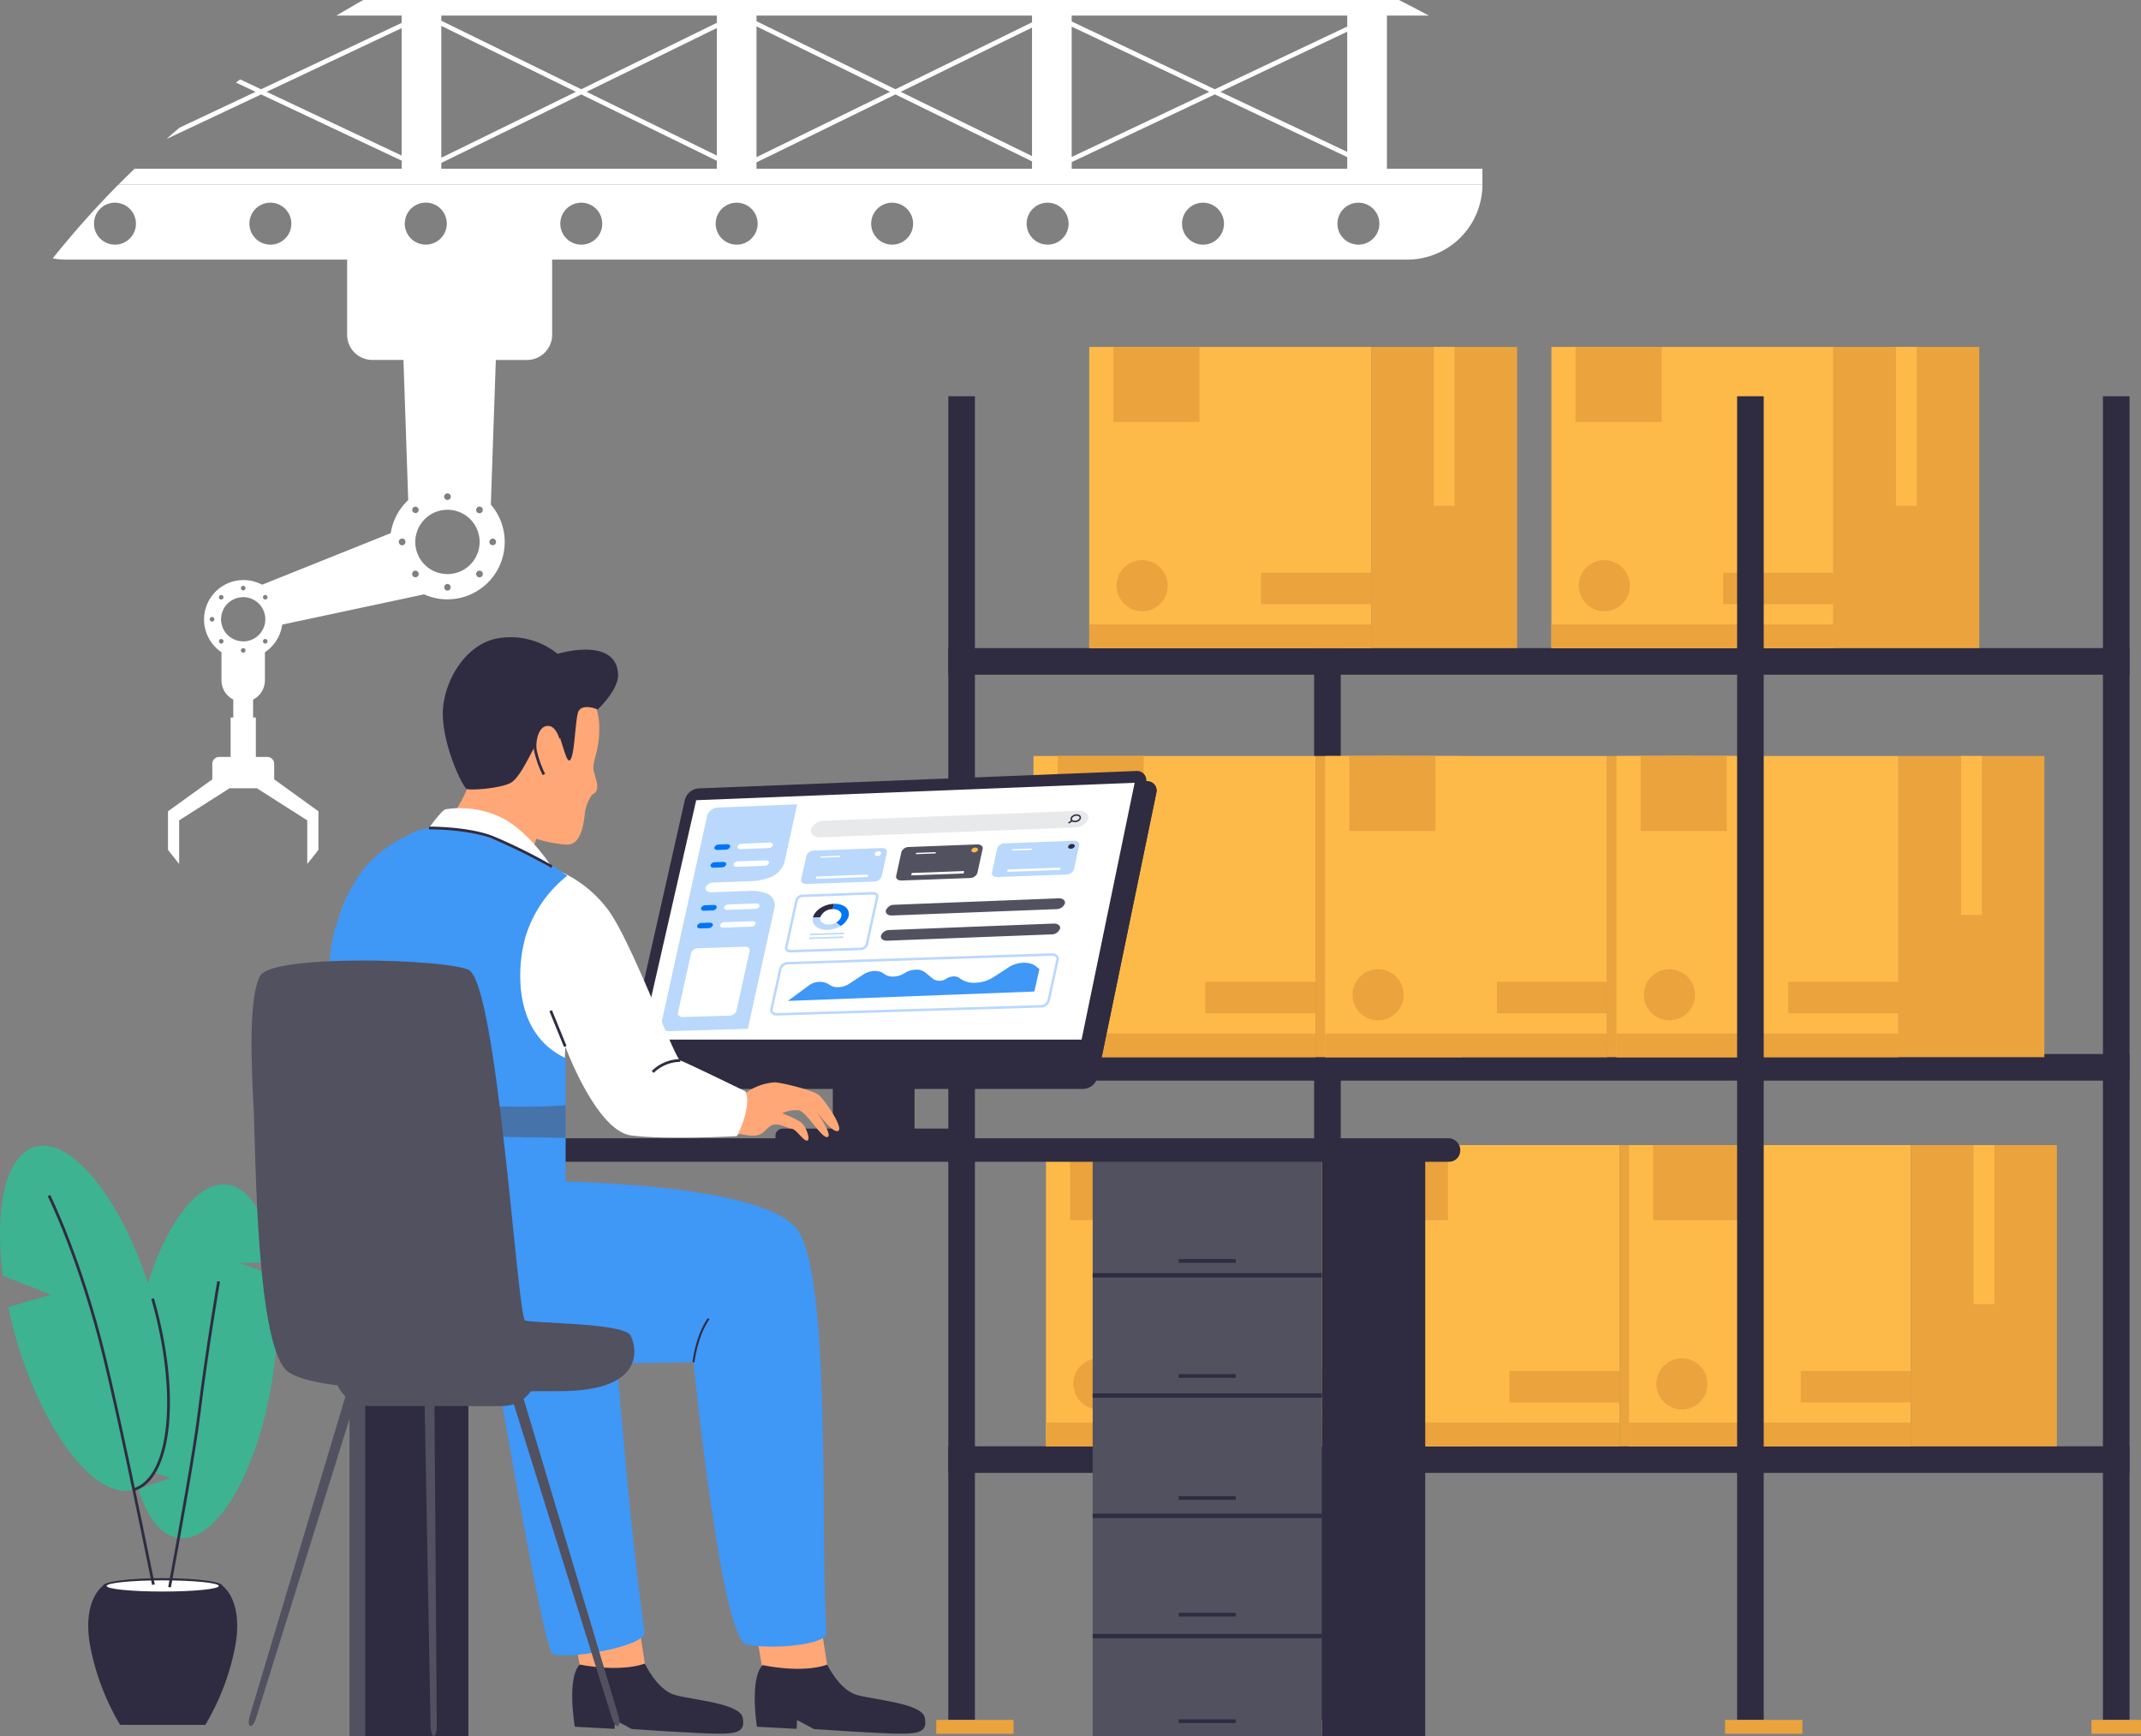 <?xml version="1.0" encoding="UTF-8"?>
<svg xmlns="http://www.w3.org/2000/svg" width="472.3" height="382.949" viewBox="0 0 472.3 382.949">
  <rect x="0" y="0" width="472.3" height="382.949" fill="#808080" stroke="none"/>
  <g id="Group_245437" data-name="Group 245437" transform="translate(-152.28 -73.417)">
    <g id="Group_245365" data-name="Group 245365">
      <path id="Path_99370" data-name="Path 99370" d="M178.441,114.1c-.566.564-1.119,1.129-1.673,1.705q-6.729,6.956-12.859,14.607a16.7,16.7,0,0,0,2.965.272h61.982v16.562a5.562,5.562,0,0,0,5.571,5.572h6.853v.011l1.053,30.909a12.567,12.567,0,0,0-3.855,7.288L210.1,202.4a8.7,8.7,0,0,0-8.96,14.89v6.2a4.746,4.746,0,0,0,2.6,4.236v3.964h-.586v8.7h-2.542a1.5,1.5,0,0,0-1.5,1.51v3.432l-9.774,7.048v8.515L191.8,264v-9.622l11.122-7.082h6.016l11.121,7.082V264l2.466-3.106v-8.515l-9.764-7.048V241.9a1.511,1.511,0,0,0-1.5-1.51H208.72v-8.7h-.608v-3.954a4.764,4.764,0,0,0,2.606-4.246v-6.2a8.669,8.669,0,0,0,3.812-6.093h.011l30.768-6.56c.163-.044.337-.076.5-.13a12.45,12.45,0,0,0,5.17,1.118,12.654,12.654,0,0,0,9.579-20.907l1.1-31.886v-.011h6.865a5.56,5.56,0,0,0,5.56-5.572V130.685H462.7A16.586,16.586,0,0,0,479.3,114.1Zm-.8,13.282a4.627,4.627,0,1,1,4.626-4.616A4.624,4.624,0,0,1,177.637,127.383Zm34.287,0a4.627,4.627,0,1,1,4.626-4.616A4.621,4.621,0,0,1,211.924,127.383Zm-12.87,83.16a.517.517,0,0,1-.5-.521.505.505,0,0,1,1.01,0A.519.519,0,0,1,199.054,210.543Zm6.874-7.9a.505.505,0,0,1,0,1.01.505.505,0,1,1,0-1.01Zm-5.212,2.172a.493.493,0,0,1,.717,0,.5.5,0,0,1,0,.706.511.511,0,0,1-.717,0A.5.5,0,0,1,200.716,204.819Zm.717,10.427a.493.493,0,0,1-.717,0,.511.511,0,0,1,0-.717.493.493,0,0,1,.717,0A.512.512,0,0,1,201.433,215.246Zm4.974,1.8a.505.505,0,0,1-.967,0,.747.747,0,0,1-.022-.142.494.494,0,0,1,.51-.5.485.485,0,0,1,.5.5A.826.826,0,0,1,206.407,217.049Zm-.479-2.151a4.869,4.869,0,0,1-.434-9.72,2.8,2.8,0,0,1,.434-.033,4.89,4.89,0,0,1,4.877,4.877,4.625,4.625,0,0,1-.456,2.052A4.863,4.863,0,0,1,205.928,214.9Zm5.214.348a.481.481,0,0,1-.706,0,.492.492,0,0,1,0-.717.48.48,0,0,1,.706,0A.493.493,0,0,1,211.142,215.246Zm0-9.721a.5.5,0,0,1-.706,0,.5.5,0,1,1,.706,0Zm29.845-11.816a.738.738,0,0,1-.739-.728.739.739,0,1,1,1.477,0A.737.737,0,0,1,240.987,193.709Zm10.73-10.73a.732.732,0,0,1-.738.738.733.733,0,1,1,.738-.738Zm-10.144-60.212a4.632,4.632,0,1,1,4.638,4.616A4.628,4.628,0,0,1,241.573,122.767Zm2.846,63.655A.722.722,0,0,1,243.4,185.4a.722.722,0,1,1,1.021,1.021Zm0,14.14a.726.726,0,0,1-1.021-1.032.685.685,0,0,1,1.021,0A.7.7,0,0,1,244.419,200.562Zm6.56,3.15a.739.739,0,0,1,0-1.477.739.739,0,0,1,0,1.477Zm0-3.65a1.142,1.142,0,0,1-.185-.01,7.073,7.073,0,0,1-6.907-7.071,7.224,7.224,0,0,1,.347-2.172,5.754,5.754,0,0,1,.511-1.216,7.095,7.095,0,1,1,6.234,10.469Zm7.6.5a.761.761,0,0,1-1.053,0,.733.733,0,0,1,0-1.032.722.722,0,0,1,1.053,0A.755.755,0,0,1,258.581,200.562Zm0-14.14a.741.741,0,0,1-1.053,0,.733.733,0,0,1,1.053-1.021A.741.741,0,0,1,258.581,186.422Zm2.4,5.81a.747.747,0,0,1,.728.749.739.739,0,0,1-1.477,0A.75.75,0,0,1,260.981,192.232ZM280.5,127.383a4.627,4.627,0,1,1,4.637-4.616A4.614,4.614,0,0,1,280.5,127.383Zm34.287,0a4.627,4.627,0,1,1,4.626-4.616A4.614,4.614,0,0,1,314.785,127.383Zm34.287,0a4.627,4.627,0,1,1,4.637-4.616A4.621,4.621,0,0,1,349.072,127.383Zm34.3,0a4.627,4.627,0,1,1,4.637-4.616A4.623,4.623,0,0,1,383.37,127.383Zm34.276,0a4.627,4.627,0,1,1,4.637-4.616A4.612,4.612,0,0,1,417.646,127.383Zm34.3,0a4.627,4.627,0,1,1,4.616-4.616A4.623,4.623,0,0,1,451.943,127.383Z" fill="#fff"></path>
      <path id="Path_99371" data-name="Path 99371" d="M458.232,110.636V76.86h9.253c-2.183-1.184-4.388-2.325-6.592-3.443H232.407c-.434.239-.869.5-1.3.738-1.554.891-3.106,1.792-4.638,2.705h14.412v1.607l-31.007,14.64-4.6-2.172c-.315.217-.63.445-.934.695l4.323,2.042-16.8,7.917c-.966.815-1.911,1.64-2.846,2.487l20.864-9.829,31.007,14.608v1.781h-58.93c-1.172,1.119-2.324,2.27-3.464,3.421H479.3v-3.421Zm-217.354-2.911L211.087,93.672l29.791-14.054ZM388.691,79.292l30.367,14.38L388.691,108.04Zm-69.529-.054,29.464,14.434-29.464,14.412Zm-69.53-.109,29.693,14.543-29.693,14.542Zm60.787,31.507H249.632v-1.281L280.5,94.247l29.921,14.641Zm0-2.9L281.671,93.672,310.419,79.6Zm0-29.291L280.5,93.107,249.632,77.989V76.86h60.787Zm69.519,32.191H319.162v-1.4l30.649-14.988,30.127,14.76Zm0-2.791L350.972,93.672,379.938,79.5Zm0-29.5-30.127,14.76L319.162,78.1V76.86h60.776Zm69.54,32.289H388.691v-1.455l31.572-14.934,29.215,13.826Zm0-3.714-28-13.25,28-13.261Zm0-27.651L420.263,93.107,388.691,78.152V76.86h60.787Z" fill="#fff"></path>
    </g>
    <g id="Group_245380" data-name="Group 245380">
      <g id="Group_245379" data-name="Group 245379">
        <g id="Group_245367" data-name="Group 245367">
          <g id="Group_245366" data-name="Group 245366">
            <rect id="Rectangle_20626" data-name="Rectangle 20626" width="5.869" height="291.984" transform="translate(442.177 160.823)" fill="#2f2c41"></rect>
            <rect id="Rectangle_20627" data-name="Rectangle 20627" width="5.869" height="291.984" transform="translate(616.183 160.823)" fill="#2f2c41"></rect>
          </g>
          <rect id="Rectangle_20628" data-name="Rectangle 20628" width="260.575" height="5.869" transform="translate(361.477 216.377)" fill="#2f2c41"></rect>
          <rect id="Rectangle_20629" data-name="Rectangle 20629" width="260.575" height="5.869" transform="translate(361.477 305.921)" fill="#2f2c41"></rect>
          <rect id="Rectangle_20630" data-name="Rectangle 20630" width="260.575" height="5.869" transform="translate(361.477 392.45)" fill="#2f2c41"></rect>
        </g>
        <g id="Group_245371" data-name="Group 245371">
          <g id="Group_245368" data-name="Group 245368">
            <rect id="Rectangle_20631" data-name="Rectangle 20631" width="62.205" height="66.435" transform="translate(383.021 326.015)" fill="#feba49"></rect>
            <rect id="Rectangle_20632" data-name="Rectangle 20632" width="62.205" height="5.22" transform="translate(383.021 387.23)" fill="#eaa33d"></rect>
            <rect id="Rectangle_20633" data-name="Rectangle 20633" width="19.007" height="16.558" transform="translate(388.341 326.015)" fill="#eaa33d"></rect>
            <rect id="Rectangle_20634" data-name="Rectangle 20634" width="32.181" height="66.435" transform="translate(477.407 392.45) rotate(-180)" fill="#eaa33d"></rect>
            <rect id="Rectangle_20635" data-name="Rectangle 20635" width="4.595" height="35.056" transform="translate(463.614 361.071) rotate(-180)" fill="#feba49"></rect>
            <rect id="Rectangle_20636" data-name="Rectangle 20636" width="24.32" height="6.94" transform="translate(420.906 375.841)" fill="#eaa33d"></rect>
            <circle id="Ellipse_1283" data-name="Ellipse 1283" cx="5.639" cy="5.639" r="5.639" transform="translate(389.053 373.049)" fill="#eaa33d"></circle>
          </g>
          <g id="Group_245369" data-name="Group 245369">
            <rect id="Rectangle_20637" data-name="Rectangle 20637" width="62.205" height="66.435" transform="translate(447.371 326.015)" fill="#feba49"></rect>
            <rect id="Rectangle_20638" data-name="Rectangle 20638" width="62.205" height="5.22" transform="translate(447.371 387.23)" fill="#eaa33d"></rect>
            <rect id="Rectangle_20639" data-name="Rectangle 20639" width="19.007" height="16.558" transform="translate(452.691 326.015)" fill="#eaa33d"></rect>
            <rect id="Rectangle_20640" data-name="Rectangle 20640" width="32.181" height="66.435" transform="translate(541.757 392.45) rotate(-180)" fill="#eaa33d"></rect>
            <rect id="Rectangle_20641" data-name="Rectangle 20641" width="4.595" height="35.056" transform="translate(527.964 361.071) rotate(-180)" fill="#feba49"></rect>
            <rect id="Rectangle_20642" data-name="Rectangle 20642" width="24.32" height="6.94" transform="translate(485.256 375.841)" fill="#eaa33d"></rect>
            <circle id="Ellipse_1284" data-name="Ellipse 1284" cx="5.639" cy="5.639" r="5.639" transform="translate(453.403 373.049)" fill="#eaa33d"></circle>
          </g>
          <g id="Group_245370" data-name="Group 245370">
            <rect id="Rectangle_20643" data-name="Rectangle 20643" width="62.205" height="66.435" transform="translate(511.637 326.015)" fill="#feba49"></rect>
            <rect id="Rectangle_20644" data-name="Rectangle 20644" width="62.205" height="5.22" transform="translate(511.637 387.23)" fill="#eaa33d"></rect>
            <rect id="Rectangle_20645" data-name="Rectangle 20645" width="19.007" height="16.558" transform="translate(516.957 326.015)" fill="#eaa33d"></rect>
            <rect id="Rectangle_20646" data-name="Rectangle 20646" width="32.181" height="66.435" transform="translate(606.023 392.45) rotate(-180)" fill="#eaa33d"></rect>
            <rect id="Rectangle_20647" data-name="Rectangle 20647" width="4.595" height="35.056" transform="translate(592.23 361.071) rotate(-180)" fill="#feba49"></rect>
            <rect id="Rectangle_20648" data-name="Rectangle 20648" width="24.32" height="6.94" transform="translate(549.522 375.841)" fill="#eaa33d"></rect>
            <circle id="Ellipse_1285" data-name="Ellipse 1285" cx="5.639" cy="5.639" r="5.639" transform="translate(517.669 373.049)" fill="#eaa33d"></circle>
          </g>
        </g>
        <g id="Group_245375" data-name="Group 245375">
          <g id="Group_245372" data-name="Group 245372">
            <rect id="Rectangle_20649" data-name="Rectangle 20649" width="62.205" height="66.435" transform="translate(380.264 240.179)" fill="#feba49"></rect>
            <rect id="Rectangle_20650" data-name="Rectangle 20650" width="62.205" height="5.22" transform="translate(380.264 301.394)" fill="#eaa33d"></rect>
            <rect id="Rectangle_20651" data-name="Rectangle 20651" width="19.007" height="16.558" transform="translate(385.584 240.179)" fill="#eaa33d"></rect>
            <rect id="Rectangle_20652" data-name="Rectangle 20652" width="32.181" height="66.435" transform="translate(474.65 306.614) rotate(-180)" fill="#eaa33d"></rect>
            <rect id="Rectangle_20653" data-name="Rectangle 20653" width="4.595" height="35.056" transform="translate(460.857 275.236) rotate(-180)" fill="#feba49"></rect>
            <rect id="Rectangle_20654" data-name="Rectangle 20654" width="24.32" height="6.94" transform="translate(418.149 290.005)" fill="#eaa33d"></rect>
            <circle id="Ellipse_1286" data-name="Ellipse 1286" cx="5.639" cy="5.639" r="5.639" transform="translate(386.295 287.213)" fill="#eaa33d"></circle>
          </g>
          <g id="Group_245373" data-name="Group 245373">
            <rect id="Rectangle_20655" data-name="Rectangle 20655" width="62.205" height="66.435" transform="translate(444.613 240.179)" fill="#feba49"></rect>
            <rect id="Rectangle_20656" data-name="Rectangle 20656" width="62.205" height="5.22" transform="translate(444.613 301.394)" fill="#eaa33d"></rect>
            <rect id="Rectangle_20657" data-name="Rectangle 20657" width="19.007" height="16.558" transform="translate(449.933 240.179)" fill="#eaa33d"></rect>
            <rect id="Rectangle_20658" data-name="Rectangle 20658" width="32.181" height="66.435" transform="translate(538.999 306.614) rotate(-180)" fill="#eaa33d"></rect>
            <rect id="Rectangle_20659" data-name="Rectangle 20659" width="4.595" height="35.056" transform="translate(525.206 275.236) rotate(-180)" fill="#feba49"></rect>
            <rect id="Rectangle_20660" data-name="Rectangle 20660" width="24.32" height="6.94" transform="translate(482.498 290.005)" fill="#eaa33d"></rect>
            <circle id="Ellipse_1287" data-name="Ellipse 1287" cx="5.639" cy="5.639" r="5.639" transform="translate(450.645 287.213)" fill="#eaa33d"></circle>
          </g>
          <g id="Group_245374" data-name="Group 245374">
            <rect id="Rectangle_20661" data-name="Rectangle 20661" width="62.205" height="66.435" transform="translate(508.88 240.179)" fill="#feba49"></rect>
            <rect id="Rectangle_20662" data-name="Rectangle 20662" width="62.205" height="5.22" transform="translate(508.88 301.394)" fill="#eaa33d"></rect>
            <rect id="Rectangle_20663" data-name="Rectangle 20663" width="19.007" height="16.558" transform="translate(514.2 240.179)" fill="#eaa33d"></rect>
            <rect id="Rectangle_20664" data-name="Rectangle 20664" width="32.181" height="66.435" transform="translate(603.266 306.614) rotate(-180)" fill="#eaa33d"></rect>
            <rect id="Rectangle_20665" data-name="Rectangle 20665" width="4.595" height="35.056" transform="translate(589.473 275.236) rotate(-180)" fill="#feba49"></rect>
            <rect id="Rectangle_20666" data-name="Rectangle 20666" width="24.32" height="6.94" transform="translate(546.765 290.005)" fill="#eaa33d"></rect>
            <circle id="Ellipse_1288" data-name="Ellipse 1288" cx="5.639" cy="5.639" r="5.639" transform="translate(514.912 287.213)" fill="#eaa33d"></circle>
          </g>
        </g>
        <g id="Group_245378" data-name="Group 245378">
          <g id="Group_245376" data-name="Group 245376">
            <rect id="Rectangle_20667" data-name="Rectangle 20667" width="62.205" height="66.435" transform="translate(392.566 149.942)" fill="#feba49"></rect>
            <rect id="Rectangle_20668" data-name="Rectangle 20668" width="62.205" height="5.22" transform="translate(392.566 211.157)" fill="#eaa33d"></rect>
            <rect id="Rectangle_20669" data-name="Rectangle 20669" width="19.007" height="16.558" transform="translate(397.886 149.942)" fill="#eaa33d"></rect>
            <rect id="Rectangle_20670" data-name="Rectangle 20670" width="32.181" height="66.435" transform="translate(486.952 216.377) rotate(-180)" fill="#eaa33d"></rect>
            <rect id="Rectangle_20671" data-name="Rectangle 20671" width="4.595" height="35.056" transform="translate(473.159 184.999) rotate(-180)" fill="#feba49"></rect>
            <rect id="Rectangle_20672" data-name="Rectangle 20672" width="24.32" height="6.94" transform="translate(430.451 199.768)" fill="#eaa33d"></rect>
            <circle id="Ellipse_1289" data-name="Ellipse 1289" cx="5.639" cy="5.639" r="5.639" transform="translate(398.598 196.976)" fill="#eaa33d"></circle>
          </g>
          <g id="Group_245377" data-name="Group 245377">
            <rect id="Rectangle_20673" data-name="Rectangle 20673" width="62.205" height="66.435" transform="translate(494.522 149.942)" fill="#feba49"></rect>
            <rect id="Rectangle_20674" data-name="Rectangle 20674" width="62.205" height="5.22" transform="translate(494.522 211.157)" fill="#eaa33d"></rect>
            <rect id="Rectangle_20675" data-name="Rectangle 20675" width="19.007" height="16.558" transform="translate(499.842 149.942)" fill="#eaa33d"></rect>
            <rect id="Rectangle_20676" data-name="Rectangle 20676" width="32.181" height="66.435" transform="translate(588.908 216.377) rotate(-180)" fill="#eaa33d"></rect>
            <rect id="Rectangle_20677" data-name="Rectangle 20677" width="4.595" height="35.056" transform="translate(575.115 184.999) rotate(-180)" fill="#feba49"></rect>
            <rect id="Rectangle_20678" data-name="Rectangle 20678" width="24.32" height="6.94" transform="translate(532.407 199.768)" fill="#eaa33d"></rect>
            <circle id="Ellipse_1290" data-name="Ellipse 1290" cx="5.639" cy="5.639" r="5.639" transform="translate(500.554 196.976)" fill="#eaa33d"></circle>
          </g>
        </g>
        <rect id="Rectangle_20679" data-name="Rectangle 20679" width="5.869" height="291.984" transform="translate(535.483 160.823)" fill="#2f2c41"></rect>
        <rect id="Rectangle_20680" data-name="Rectangle 20680" width="5.869" height="291.984" transform="translate(361.477 160.823)" fill="#2f2c41"></rect>
      </g>
      <rect id="Rectangle_20681" data-name="Rectangle 20681" width="10.923" height="3.061" transform="translate(613.656 452.807)" fill="#eaa33d"></rect>
      <rect id="Rectangle_20682" data-name="Rectangle 20682" width="17.06" height="3.061" transform="translate(532.822 452.807)" fill="#eaa33d"></rect>
      <rect id="Rectangle_20683" data-name="Rectangle 20683" width="17.06" height="3.061" transform="translate(358.816 452.807)" fill="#eaa33d"></rect>
      <rect id="Rectangle_20684" data-name="Rectangle 20684" width="12.445" height="3.061" transform="translate(438.89 452.807)" fill="#eaa33d"></rect>
    </g>
    <g id="Group_245388" data-name="Group 245388">
      <g id="Group_245384" data-name="Group 245384">
        <g id="Group_245381" data-name="Group 245381">
          <path id="Path_99372" data-name="Path 99372" d="M201.383,423.259s4.522,3.034,2.856,12.91a53.466,53.466,0,0,1-6.663,17.729h-18.8a53.466,53.466,0,0,1-6.663-17.729c-1.666-9.876,2.856-12.91,2.856-12.91Z" fill="#2f2c41"></path>
        </g>
        <g id="Group_245382" data-name="Group 245382">
          <ellipse id="Ellipse_1291" data-name="Ellipse 1291" cx="13.207" cy="1.725" rx="13.207" ry="1.725" transform="translate(174.969 421.534)" fill="#2f2c41"></ellipse>
        </g>
        <g id="Group_245383" data-name="Group 245383">
          <ellipse id="Ellipse_1292" data-name="Ellipse 1292" cx="12.367" cy="1.234" rx="12.367" ry="1.234" transform="translate(175.809 422.025)" fill="#fff"></ellipse>
        </g>
      </g>
      <g id="Group_245387" data-name="Group 245387">
        <g id="Group_245385" data-name="Group 245385">
          <path id="Path_99373" data-name="Path 99373" d="M181.591,396.644l8.276,2.825-7.058,2.379c1.9,6.25,4.943,10.29,8.812,10.832,8.58,1.2,17.977-15.268,20.99-36.788a86.694,86.694,0,0,0,.518-21.071L205,351.983l7.756-.02c-1.518-9.8-5.162-16.5-10.223-17.21-8.58-1.2-17.985,15.267-21,36.787A81.991,81.991,0,0,0,181.591,396.644Z" fill="#3db391"></path>
          <path id="Path_99374" data-name="Path 99374" d="M200.507,356.072s-2.548,14.766-4.356,29.4c-.983,7.951-3.957,24.556-6.468,38.06" fill="none" stroke="#2f2c41" stroke-miterlimit="10" stroke-width="0.612"></path>
        </g>
        <g id="Group_245386" data-name="Group 245386">
          <path id="Path_99375" data-name="Path 99375" d="M155.791,368.553c6.005,20.884,17.62,35.871,25.946,33.477s10.216-21.264,4.211-42.148-17.62-35.871-25.955-33.474c-6.441,1.852-9.022,13.562-7.083,28.44l10.685,4.164-9.5,2.731C154.562,363.974,155.13,366.255,155.791,368.553Z" fill="#3db391"></path>
          <path id="Path_99376" data-name="Path 99376" d="M181.737,402.03c8.335-2.4,10.216-21.264,4.211-42.148" fill="none" stroke="#2f2c41" stroke-miterlimit="10" stroke-width="0.612"></path>
          <path id="Path_99377" data-name="Path 99377" d="M163.084,337.148s7.012,14.061,12.273,35.8c3.01,12.435,7.488,33.919,10.77,50.03" fill="none" stroke="#2f2c41" stroke-miterlimit="10" stroke-width="0.612"></path>
        </g>
      </g>
    </g>
    <g id="Group_245436" data-name="Group 245436">
      <g id="Group_245393" data-name="Group 245393">
        <g id="Group_245391" data-name="Group 245391">
          <rect id="Rectangle_20685" data-name="Rectangle 20685" width="22.819" height="128.797" transform="translate(466.684 456.366) rotate(-180)" fill="#2f2c41"></rect>
          <rect id="Rectangle_20686" data-name="Rectangle 20686" width="50.544" height="128.797" transform="translate(393.321 327.57)" fill="#515160"></rect>
          <g id="Group_245389" data-name="Group 245389">
            <rect id="Rectangle_20687" data-name="Rectangle 20687" width="50.544" height="0.966" transform="translate(393.321 354.251)" fill="#2f2c41"></rect>
            <rect id="Rectangle_20688" data-name="Rectangle 20688" width="50.544" height="0.966" transform="translate(393.321 380.78)" fill="#2f2c41"></rect>
            <rect id="Rectangle_20689" data-name="Rectangle 20689" width="50.544" height="0.966" transform="translate(393.321 407.31)" fill="#2f2c41"></rect>
            <rect id="Rectangle_20690" data-name="Rectangle 20690" width="50.544" height="0.966" transform="translate(393.321 433.839)" fill="#2f2c41"></rect>
          </g>
          <g id="Group_245390" data-name="Group 245390">
            <rect id="Rectangle_20691" data-name="Rectangle 20691" width="12.575" height="0.823" transform="translate(412.306 351.146)" fill="#2f2c41"></rect>
            <rect id="Rectangle_20692" data-name="Rectangle 20692" width="12.575" height="0.823" transform="translate(412.306 376.53)" fill="#2f2c41"></rect>
            <rect id="Rectangle_20693" data-name="Rectangle 20693" width="12.575" height="0.823" transform="translate(412.306 452.683)" fill="#2f2c41"></rect>
            <rect id="Rectangle_20694" data-name="Rectangle 20694" width="12.575" height="0.823" transform="translate(412.306 403.442)" fill="#2f2c41"></rect>
            <rect id="Rectangle_20695" data-name="Rectangle 20695" width="12.575" height="0.823" transform="translate(412.306 429.179)" fill="#2f2c41"></rect>
          </g>
        </g>
        <g id="Group_245392" data-name="Group 245392">
          <rect id="Rectangle_20696" data-name="Rectangle 20696" width="22.819" height="128.797" transform="translate(255.607 456.366) rotate(-180)" fill="#2f2c41"></rect>
          <rect id="Rectangle_20697" data-name="Rectangle 20697" width="3.407" height="128.797" transform="translate(229.381 327.57)" fill="#515160"></rect>
        </g>
        <rect id="Rectangle_20698" data-name="Rectangle 20698" width="256.798" height="5.189" rx="2.484" transform="translate(474.415 329.697) rotate(-180)" fill="#2f2c41"></rect>
      </g>
      <g id="Group_245419" data-name="Group 245419">
        <g id="Group_245398" data-name="Group 245398">
          <g id="Group_245397" data-name="Group 245397">
            <g id="Group_245396" data-name="Group 245396">
              <g id="Group_245394" data-name="Group 245394">
                <rect id="Rectangle_20699" data-name="Rectangle 20699" width="18.031" height="26.327" transform="translate(335.996 296.759)" fill="#2f2c41"></rect>
                <path id="Rectangle_20700" data-name="Rectangle 20700" d="M1.593,0H41.748a1.593,1.593,0,0,1,1.593,1.593v.742a0,0,0,0,1,0,0H0a0,0,0,0,1,0,0V1.593A1.593,1.593,0,0,1,1.593,0Z" transform="translate(323.341 322.367)" fill="#2f2c41"></path>
              </g>
              <path id="Path_99378" data-name="Path 99378" d="M407.352,248.352,394.4,311.017a3.369,3.369,0,0,1-3.139,2.6H294.389a2.054,2.054,0,0,1-2.061-2.6L305.61,252.2a3.357,3.357,0,0,1,3.133-2.6l96.548-3.845A2.052,2.052,0,0,1,407.352,248.352Z" fill="#2f2c41"></path>
              <path id="Path_99379" data-name="Path 99379" d="M290.329,310.463l2.467,2.468s.853-3.018.8-3.018S290.329,310.463,290.329,310.463Z" fill="#2f2c41"></path>
              <path id="Path_99380" data-name="Path 99380" d="M407.352,248.352l-12.272,59.4H293L305.607,252.2a3.36,3.36,0,0,1,3.133-2.6l96.551-3.845A2.052,2.052,0,0,1,407.352,248.352Z" fill="#2f2c41"></path>
              <g id="Group_245395" data-name="Group 245395">
                <path id="Path_99381" data-name="Path 99381" d="M405.091,246.1l-12.005,58.093-.942,4.559A3.376,3.376,0,0,1,389,311.36H292.126a2.071,2.071,0,0,1-2.067-2.613l1.033-4.559,12.248-54.249a3.377,3.377,0,0,1,3.146-2.613l96.538-3.845A2.065,2.065,0,0,1,405.091,246.1Z" fill="#2f2c41"></path>
                <path id="Path_99382" data-name="Path 99382" d="M393.086,304.188l-.942,4.559A3.376,3.376,0,0,1,389,311.36H292.126a2.071,2.071,0,0,1-2.067-2.613l1.033-4.559Z" fill="#2f2c41"></path>
                <path id="Path_99383" data-name="Path 99383" d="M293.816,302.74h97.058l.01-.048,11.7-56.606-96.723,3.847Z" fill="#fff"></path>
              </g>
            </g>
          </g>
        </g>
        <g id="Group_245418" data-name="Group 245418">
          <g id="Group_245404" data-name="Group 245404">
            <g id="Group_245403" data-name="Group 245403">
              <g id="Group_245402" data-name="Group 245402">
                <g id="Group_245401" data-name="Group 245401">
                  <g id="Group_245400" data-name="Group 245400">
                    <g id="Group_245399" data-name="Group 245399">
                      <path id="Path_99384" data-name="Path 99384" d="M396.581,249.747l-10.206,46.9a2.775,2.775,0,0,1-2.665,1.735L300,300.873c-1.224.037-2.056-.668-1.857-1.57l10.157-46.05a2.729,2.729,0,0,1,2.579-1.717l83.759-3.356C395.911,248.129,396.781,248.83,396.581,249.747Z" fill="#fff"></path>
                      <path id="Path_99385" data-name="Path 99385" d="M307.933,269.223h0c-.131.6.42,1.054,1.232,1.024l8.572-.309a9.184,9.184,0,0,1,3.374.471,2.729,2.729,0,0,1,2.02,3.207L317.25,300.36l-17.25.513c-1.225.037-2.057-.664-1.858-1.566L308.3,253.251a2.725,2.725,0,0,1,2.578-1.715l17.26-.692-2.829,12.862a5.232,5.232,0,0,1-3.493,3.359h0a11.865,11.865,0,0,1-3.6.712l-8.573.314A1.8,1.8,0,0,0,307.933,269.223Z" fill="#b9d8fb"></path>
                    </g>
                  </g>
                </g>
              </g>
            </g>
          </g>
          <path id="Path_99386" data-name="Path 99386" d="M389.373,255.959l-56.093,2.159c-1.381.053-2.32-.72-2.1-1.728h0a3.061,3.061,0,0,1,2.9-1.921l56.1-2.2c1.414-.056,2.381.726,2.159,1.746h0A3.118,3.118,0,0,1,389.373,255.959Z" fill="#e4e5e8" opacity="0.85"></path>
          <path id="Path_99387" data-name="Path 99387" d="M381.767,295.4l-58.025,1.762c-.846.025-1.421-.456-1.285-1.075l1.987-9.04a1.863,1.863,0,0,1,1.778-1.17l58.032-1.9c.867-.029,1.459.456,1.323,1.083l-1.993,9.155A1.894,1.894,0,0,1,381.767,295.4Z" fill="none" stroke="#b9d8fb" stroke-miterlimit="10" stroke-width="0.543"></path>
          <path id="Path_99388" data-name="Path 99388" d="M345.11,267.871l-14.9.542c-.787.028-1.322-.414-1.2-.989l1.16-5.279a1.743,1.743,0,0,1,1.653-1.094l14.9-.565c.792-.03,1.332.413,1.2.99l-1.161,5.3A1.748,1.748,0,0,1,345.11,267.871Z" fill="#b9d8fb"></path>
          <path id="Path_99389" data-name="Path 99389" d="M342.1,282.73l-15.393.512c-.65.022-1.093-.347-.988-.822l2.306-10.5a1.437,1.437,0,0,1,1.368-.9l15.394-.552c.655-.023,1.1.345,1,.822l-2.309,10.535A1.44,1.44,0,0,1,342.1,282.73Z" fill="none" stroke="#b9d8fb" stroke-miterlimit="10" stroke-width="0.543"></path>
          <path id="Path_99390" data-name="Path 99390" d="M385.287,273.964l-36.229,1.4c-.892.034-1.5-.466-1.356-1.116h0A1.976,1.976,0,0,1,349.575,273l36.232-1.423c.913-.035,1.538.47,1.395,1.128h0A2.015,2.015,0,0,1,385.287,273.964Z" fill="#515160"></path>
          <path id="Path_99391" data-name="Path 99391" d="M384.207,279.53l-36.229,1.395c-.892.034-1.5-.466-1.356-1.116h0a1.976,1.976,0,0,1,1.873-1.241l36.232-1.422c.913-.036,1.538.469,1.4,1.127h0A2.015,2.015,0,0,1,384.207,279.53Z" fill="#515160"></path>
          <path id="Path_99392" data-name="Path 99392" d="M366.209,267.1l-15.033.546c-.793.029-1.334-.415-1.208-.992l1.162-5.3a1.753,1.753,0,0,1,1.666-1.1l15.033-.57c.8-.03,1.345.415,1.219.994L367.885,266A1.759,1.759,0,0,1,366.209,267.1Z" fill="#515160"></path>
          <path id="Path_99393" data-name="Path 99393" d="M387.495,266.33l-15.166.551c-.8.03-1.347-.417-1.221-1l1.163-5.326a1.766,1.766,0,0,1,1.679-1.1l15.168-.575c.806-.03,1.357.417,1.23,1l-1.163,5.345A1.774,1.774,0,0,1,387.495,266.33Z" fill="#b9d8fb"></path>
          <g id="Group_245409" data-name="Group 245409">
            <g id="Group_245405" data-name="Group 245405">
              <path id="Path_99394" data-name="Path 99394" d="M321.823,260.488l-6.177.235c-.456.017-.765-.239-.692-.573h0a1.01,1.01,0,0,1,.958-.635l6.177-.237c.457-.017.767.239.694.573h0A1.014,1.014,0,0,1,321.823,260.488Z" fill="#fff"></path>
              <path id="Path_99395" data-name="Path 99395" d="M312.387,260.847l-1.818.069c-.454.017-.763-.239-.689-.572h0a1.006,1.006,0,0,1,.955-.634l1.818-.07c.455-.018.764.239.69.572h0A1.007,1.007,0,0,1,312.387,260.847Z" fill="#0075f4"></path>
            </g>
            <g id="Group_245406" data-name="Group 245406">
              <path id="Path_99396" data-name="Path 99396" d="M320.962,264.4l-6.176.23c-.456.017-.765-.24-.692-.574h0a1.012,1.012,0,0,1,.958-.635l6.177-.231c.456-.017.767.24.693.574h0A1.012,1.012,0,0,1,320.962,264.4Z" fill="#fff"></path>
              <path id="Path_99397" data-name="Path 99397" d="M311.527,264.749l-1.817.068c-.455.017-.764-.24-.69-.573h0a1.007,1.007,0,0,1,.956-.634l1.817-.068c.455-.017.764.239.69.573h0A1.007,1.007,0,0,1,311.527,264.749Z" fill="#0075f4"></path>
            </g>
            <g id="Group_245407" data-name="Group 245407">
              <path id="Path_99398" data-name="Path 99398" d="M318.868,273.914l-6.176.218c-.455.016-.764-.242-.691-.576h0a1.007,1.007,0,0,1,.958-.633l6.176-.22c.456-.016.767.242.693.576h0A1.007,1.007,0,0,1,318.868,273.914Z" fill="#fff"></path>
              <path id="Path_99399" data-name="Path 99399" d="M309.434,274.247l-1.817.064c-.455.016-.763-.241-.69-.575h0a1.007,1.007,0,0,1,.956-.633l1.817-.064c.455-.017.764.241.69.574h0A1,1,0,0,1,309.434,274.247Z" fill="#0075f4"></path>
            </g>
            <g id="Group_245408" data-name="Group 245408">
              <path id="Path_99400" data-name="Path 99400" d="M318.007,277.827l-6.176.213c-.455.016-.764-.242-.691-.576h0a1.006,1.006,0,0,1,.958-.633l6.176-.215c.456-.015.767.243.693.577h0A1,1,0,0,1,318.007,277.827Z" fill="#fff"></path>
              <path id="Path_99401" data-name="Path 99401" d="M308.573,278.153l-1.817.062c-.454.016-.763-.242-.689-.575h0a1,1,0,0,1,.955-.633l1.817-.063c.455-.016.764.242.691.576h0A1.006,1.006,0,0,1,308.573,278.153Z" fill="#0075f4"></path>
            </g>
          </g>
          <path id="Path_99402" data-name="Path 99402" d="M308.428,282.521l-.64.021-1.505.051a1.6,1.6,0,0,0-1.531,1.012l-2.918,13.232c-.118.535.377.951,1.1.929l1.506-.046.639-.019,8.111-.247a1.607,1.607,0,0,0,1.538-1.011l2.919-13.268c.118-.536-.379-.951-1.111-.926Z" fill="#fff"></path>
          <g id="Group_245410" data-name="Group 245410">
            <path id="Path_99403" data-name="Path 99403" d="M381.566,287.184l-1.1,4.952-54.388,2.072,4.752-3.485a3.954,3.954,0,0,1,4.368-.138,3.038,3.038,0,0,0,2.04.592,4.6,4.6,0,0,0,2.336-.731l3.177-2.081c1.455-.953,3.487-1.018,4.537-.145a3.175,3.175,0,0,0,2.121.612,4.777,4.777,0,0,0,2.428-.758,4.771,4.771,0,0,1,2.427-.759,3.181,3.181,0,0,1,2.127.613l1.754,1.45a2.651,2.651,0,0,0,2.916-.092,3.083,3.083,0,0,1,1.557-.486,2.05,2.05,0,0,1,1.363.393,5.219,5.219,0,0,0,3.49,1.006,7.872,7.872,0,0,0,3.995-1.244l3.318-2.162c1.94-1.265,4.658-1.353,6.065-.2Z" fill="#3f97f6"></path>
            <path id="Path_99404" data-name="Path 99404" d="M380.228,293.5l-54.741,1.684.086-.388,54.742-1.688Z" fill="#fff"></path>
          </g>
          <g id="Group_245413" data-name="Group 245413">
            <g id="Group_245411" data-name="Group 245411">
              <path id="Path_99405" data-name="Path 99405" d="M337.868,275.576a2.24,2.24,0,0,1-1.13,1.317l.942.8a3.743,3.743,0,0,0,1.8-2.17c.387-1.588-1.062-2.812-3.234-2.735l-.288,1.178C337.242,273.917,338.1,274.639,337.868,275.576Z" fill="#0075f4"></path>
              <path id="Path_99406" data-name="Path 99406" d="M331.62,275.793c-.387,1.584,1.058,2.81,3.229,2.736a5.969,5.969,0,0,0,2.831-.84l-.942-.8a3.515,3.515,0,0,1-1.6.457c-1.281.045-2.134-.678-1.906-1.613Z" fill="#b9d8fb"></path>
              <path id="Path_99407" data-name="Path 99407" d="M331.62,275.793l1.611-.056a2.908,2.908,0,0,1,2.731-1.775l.288-1.178C334.078,272.861,332.006,274.208,331.62,275.793Z" fill="#2f2c41"></path>
            </g>
            <g id="Group_245412" data-name="Group 245412">
              <path id="Path_99408" data-name="Path 99408" d="M338.423,279.472l-7.5.255L331,279.4l7.5-.255Z" fill="#b9d8fb"></path>
              <path id="Path_99409" data-name="Path 99409" d="M338.238,280.3l-7.5.254.073-.326,7.5-.254Z" fill="#b9d8fb"></path>
            </g>
          </g>
          <g id="Group_245414" data-name="Group 245414">
            <path id="Path_99410" data-name="Path 99410" d="M343.7,266.866l-11.463.419.116-.526,11.463-.421Z" fill="#fff"></path>
            <path id="Path_99411" data-name="Path 99411" d="M337.565,262.467l-4.3.162.063-.289,4.3-.162Z" fill="#fff"></path>
          </g>
          <g id="Group_245415" data-name="Group 245415">
            <path id="Path_99412" data-name="Path 99412" d="M364.854,266.092l-11.564.423.116-.529,11.564-.424Z" fill="#fff"></path>
            <path id="Path_99413" data-name="Path 99413" d="M358.655,261.675l-4.341.163.064-.29,4.341-.163Z" fill="#fff"></path>
          </g>
          <g id="Group_245416" data-name="Group 245416">
            <path id="Path_99414" data-name="Path 99414" d="M386.126,265.314l-11.667.427.116-.531,11.667-.428Z" fill="#fff"></path>
            <path id="Path_99415" data-name="Path 99415" d="M379.864,260.879l-4.38.164.064-.291,4.38-.165Z" fill="#fff"></path>
          </g>
          <path id="Path_99416" data-name="Path 99416" d="M346.669,261.7a.874.874,0,0,1-.83.548c-.395.015-.665-.207-.6-.494a.875.875,0,0,1,.831-.549C346.463,261.186,346.733,261.407,346.669,261.7Z" fill="#fff"></path>
          <path id="Path_99417" data-name="Path 99417" d="M368.013,260.891a.88.88,0,0,1-.837.551c-.4.015-.671-.207-.608-.5a.881.881,0,0,1,.837-.551C367.8,260.38,368.076,260.6,368.013,260.891Z" fill="#feba49"></path>
          <path id="Path_99418" data-name="Path 99418" d="M389.366,260.088a.886.886,0,0,1-.843.553c-.4.015-.678-.208-.615-.5a.888.888,0,0,1,.844-.554C389.154,259.574,389.429,259.8,389.366,260.088Z" fill="#2f2c41"></path>
          <g id="Group_245417" data-name="Group 245417">
            <path id="Path_99419" data-name="Path 99419" d="M390.179,254.391a1.278,1.278,0,0,1-1.4.054c-.325-.263-.226-.713.219-1.006a1.281,1.281,0,0,1,1.4-.055C390.723,253.647,390.625,254.1,390.179,254.391Z" fill="none" stroke="#2f2c41" stroke-miterlimit="10" stroke-width="0.318"></path>
            <line id="Line_1014" data-name="Line 1014" x1="0.795" y2="0.522" transform="translate(387.988 254.445)" fill="none" stroke="#2f2c41" stroke-miterlimit="10" stroke-width="0.318"></line>
          </g>
        </g>
      </g>
      <g id="Group_245435" data-name="Group 245435">
        <g id="Group_245434" data-name="Group 245434">
          <g id="Group_245425" data-name="Group 245425">
            <g id="Group_245424" data-name="Group 245424">
              <g id="Group_245420" data-name="Group 245420">
                <path id="Path_99420" data-name="Path 99420" d="M320.684,442.828l-2.52-14.761,14.327-1.8,2.734,17.436s-7.367,4.1-7.624,4.182-4.2-.858-4.2-.858Z" fill="#ffa776"></path>
              </g>
              <g id="Group_245422" data-name="Group 245422">
                <g id="Group_245421" data-name="Group 245421">
                  <path id="Path_99421" data-name="Path 99421" d="M280.516,442.828,278,428.067l14.327-1.8,2.734,17.436s-7.367,4.1-7.624,4.182-4.2-.858-4.2-.858Z" fill="#ffa776"></path>
                </g>
                <path id="Path_99422" data-name="Path 99422" d="M280.165,440.592s8.555,1.819,14.366-.2c0,0,2.7,5.8,6.618,6.914s14.314,1.811,14.971,5-1.389,3.528-5.367,3.542-19.085-1.015-19.085-1.015l-3.722-2-.1,1.946-8.756-.465S277.224,443.663,280.165,440.592Z" fill="#2f2c41"></path>
              </g>
              <g id="Group_245423" data-name="Group 245423">
                <path id="Path_99423" data-name="Path 99423" d="M268.046,333.9s53.217-.4,60.419,11.2,4.768,67.017,6.11,88.493c.167,2.679-12.026,3.761-17.628,2.561s-11.689-62.245-11.689-62.245-25.98.653-40.013-.4c-16-1.2-39.613-6.4-40.013-20.407S268.046,333.9,268.046,333.9Z" fill="#3f97f6"></path>
                <path id="Path_99424" data-name="Path 99424" d="M305.258,373.914s.605-5.747,3.353-9.619" fill="none" stroke="#2f2c41" stroke-miterlimit="10" stroke-width="0.442"></path>
                <path id="Path_99425" data-name="Path 99425" d="M258.042,353.508s13.691,83.051,16.091,84.652,20.778-1.517,20.324-4.711c-3.878-27.292-7.2-73.94-7.2-73.94Z" fill="#3f97f6"></path>
                <path id="Path_99426" data-name="Path 99426" d="M288,373.788s-18.738-.5-24.734-3.247" fill="none" stroke="#2f2c41" stroke-miterlimit="10" stroke-width="0.442"></path>
              </g>
              <path id="Path_99427" data-name="Path 99427" d="M320.506,440.716s8.456,1.918,14.268-.1c0,0,2.624,5.581,6.543,6.69s14.314,1.811,14.97,5-1.388,3.528-5.367,3.542-19.084-1.015-19.084-1.015l-3.722-2-.1,1.946-8.757-.465S317.566,443.787,320.506,440.716Z" fill="#2f2c41"></path>
            </g>
          </g>
          <g id="Group_245427" data-name="Group 245427">
            <g id="Group_245426" data-name="Group 245426">
              <path id="Path_99428" data-name="Path 99428" d="M252.82,252.17a29.393,29.393,0,0,0,4.316-11.018c.766-5.792,3.578-23.682,13.715-21.978s13.545,9.03,13.63,14.482-1.533,7.582-1.278,9.456,1.874,4.685-.255,5.537a9.145,9.145,0,0,0-1.619,3.919c-.255,2.129-.681,7.326-4.089,7.155a27.685,27.685,0,0,1-6.645-1.277l-1.192,3.833Z" fill="#ffa776"></path>
              <path id="Path_99429" data-name="Path 99429" d="M264.8,246.179c-2.423,1.178-8.69,1.618-9.541,1.277s-4.941-8.689-5.282-15.845,4.77-16.441,12.608-17.463a16.407,16.407,0,0,1,12.693,3.493s12.91-3.937,13.35,4.5c.179,3.425-4.491,7.769-4.491,7.769s-3.663-1.534-4.344.681-.767,10.138-1.874,10.563-2.045-8.092-4.345-7.581S267.955,244.645,264.8,246.179Z" fill="#2f2c41"></path>
              <path id="Path_99430" data-name="Path 99430" d="M275.962,236.268s-.734-2.868-2.63-3.017c-2.469-.194-3.29,3.472-2.95,5.687a23.561,23.561,0,0,0,1.875,5.324" fill="#ffa776" stroke="#2f2c41" stroke-miterlimit="10" stroke-width="0.603"></path>
            </g>
            <path id="Path_99431" data-name="Path 99431" d="M246.913,256.06s2.726-3.833,3.635-4.117a20.917,20.917,0,0,1,12.21,1.761c5.679,2.669,10.677,10.052,11.3,11.074s-9.314-.625-9.314-.625-8.86-3.237-9.03-3.35S246.913,256.06,246.913,256.06Z" fill="#fff"></path>
            <path id="Path_99432" data-name="Path 99432" d="M315.629,323.557c4.476,1.017,4.741-.218,6.342-1.575s3.842.336,4.91.408,2.675,2.832,3.463,2.623-.168-2.727-1.021-3.7-4.492-2.325-4.492-2.325a6.954,6.954,0,0,1,3.674-.644c1.719.314,5.121,6.437,6.37,5.866s-3.434-6.993-3.434-6.993,4.156,6.167,5.665,5.693-2.927-6.923-4.225-7.969-7.9-2.645-9.593-2.775a12.244,12.244,0,0,0-6.747,2.517,6.363,6.363,0,0,1-3.27,1.478l-.965-.068,1.644,7.77Z" fill="#ffa776"></path>
            <path id="Path_99433" data-name="Path 99433" d="M246.913,256.06s8.434-.085,13.971,2.045a91.06,91.06,0,0,1,12.693,6.645,26.743,26.743,0,0,1,13.034,9.626c5.281,7.411,14.455,32.542,15.733,32.968s14.353,6.8,14.353,6.8,1.729,2.654-1.849,9.891c0,0-15.693.861-23.36-.161s-14.514-19.621-14.514-19.621l-.886,30.12s-5.722-5.061-43.351,14.3c-13.234,6.81-7.746-54.7-6.837-66.289S233.965,259.951,246.913,256.06Z" fill="#fff"></path>
            <path id="Path_99434" data-name="Path 99434" d="M267.05,289.086a32.289,32.289,0,0,1,.526-6.353c.064-.3.1-.449.1-.449.124-.593.25-1.158.376-1.71a27.263,27.263,0,0,1,9.384-13.99l-3.49-2.368s-.208.152-.543.423c-4.434-2.869-15.831-9.161-25.848-8.6.131-.027.223-.044.223-.044s-.1.014-.29.047c-.192.011-.387.007-.577.024a11.45,11.45,0,0,0-4.956,1.8,27.015,27.015,0,0,0-7.075,4.736c-6.145,5.711-8.228,14.468-8.243,14.533l-.005.008a11.36,11.36,0,0,0-.886,2.913,55.411,55.411,0,0,0-.949,6.982c-.168,2.208-.283,4.865-.321,8.048-.052,4.415.1,11.782.333,19.906.065,2.285.129,4.62.206,6.969.539,16.647,1.283,33.768,1.283,33.768s35.565-17.943,42.534-19.278,8.226-2.323,8.226-2.323V306.836C268.847,302.947,267.114,294.913,267.05,289.086Z" fill="#3f97f6"></path>
            <path id="Path_99435" data-name="Path 99435" d="M277.06,317.206v7.2c-4.62-.039-39.787-.385-52.043-2.452-.077-2.349-.141-4.684-.206-6.969a1.622,1.622,0,0,0,.168-.051S259.529,318.631,277.06,317.206Z" fill="#515160" opacity="0.5"></path>
            <path id="Path_99436" data-name="Path 99436" d="M302.344,307.344a8.771,8.771,0,0,0-6.071,2.533" fill="none" stroke="#2f2c41" stroke-miterlimit="10" stroke-width="0.603"></path>
            <path id="Path_99437" data-name="Path 99437" d="M246.913,256.06s8.434-.085,13.971,2.045a118.586,118.586,0,0,1,13.127,6.5" fill="none" stroke="#2f2c41" stroke-miterlimit="10" stroke-width="0.603"></path>
          </g>
          <g id="Group_245433" data-name="Group 245433">
            <g id="Group_245432" data-name="Group 245432">
              <g id="Group_245431" data-name="Group 245431">
                <g id="Group_245428" data-name="Group 245428">
                  <path id="Path_99438" data-name="Path 99438" d="M207.469,454.149h0c.378.126.961-.672,1.312-1.795l22.523-72.1-2.241-.75L207.4,451.891C207.06,453.018,207.092,454.023,207.469,454.149Z" fill="#515160"></path>
                </g>
                <g id="Group_245429" data-name="Group 245429">
                  <path id="Path_99439" data-name="Path 99439" d="M288.6,454.162h0c-.391.131-.985-.664-1.336-1.787l-22.538-72.1,2.319-.776L288.7,451.9C289.035,453.024,288.992,454.032,288.6,454.162Z" fill="#515160"></path>
                </g>
                <g id="Group_245430" data-name="Group 245430">
                  <path id="Path_99440" data-name="Path 99440" d="M247.982,456.366h0c-.374.005-.691-.937-.713-2.118l-1.4-75.837,2.22-.031.546,75.849C248.648,455.41,248.355,456.361,247.982,456.366Z" fill="#515160"></path>
                </g>
                <path id="Rectangle_20701" data-name="Rectangle 20701" d="M0,0H44.778a0,0,0,0,1,0,0V9.977A7.782,7.782,0,0,1,37,17.759H7.782A7.782,7.782,0,0,1,0,9.977V0A0,0,0,0,1,0,0Z" transform="translate(226.052 365.815)" fill="#515160"></path>
              </g>
            </g>
          </g>
          <path id="Path_99441" data-name="Path 99441" d="M255.614,287.338c6.375,2.9,10.808,76.615,12.489,77.336s21.856.48,23.3,3.362,3.123,12.249-15.611,12.249-52.667.841-59.873-4.2-7.205-48.755-7.685-58.122-1.2-24.5,1.441-29.3S250.331,284.936,255.614,287.338Z" fill="#515160"></path>
        </g>
        <line id="Line_1015" data-name="Line 1015" x1="3.216" y1="7.88" transform="translate(273.758 296.368)" fill="none" stroke="#2f2c41" stroke-miterlimit="10" stroke-width="0.603"></line>
      </g>
    </g>
  </g>
</svg>
